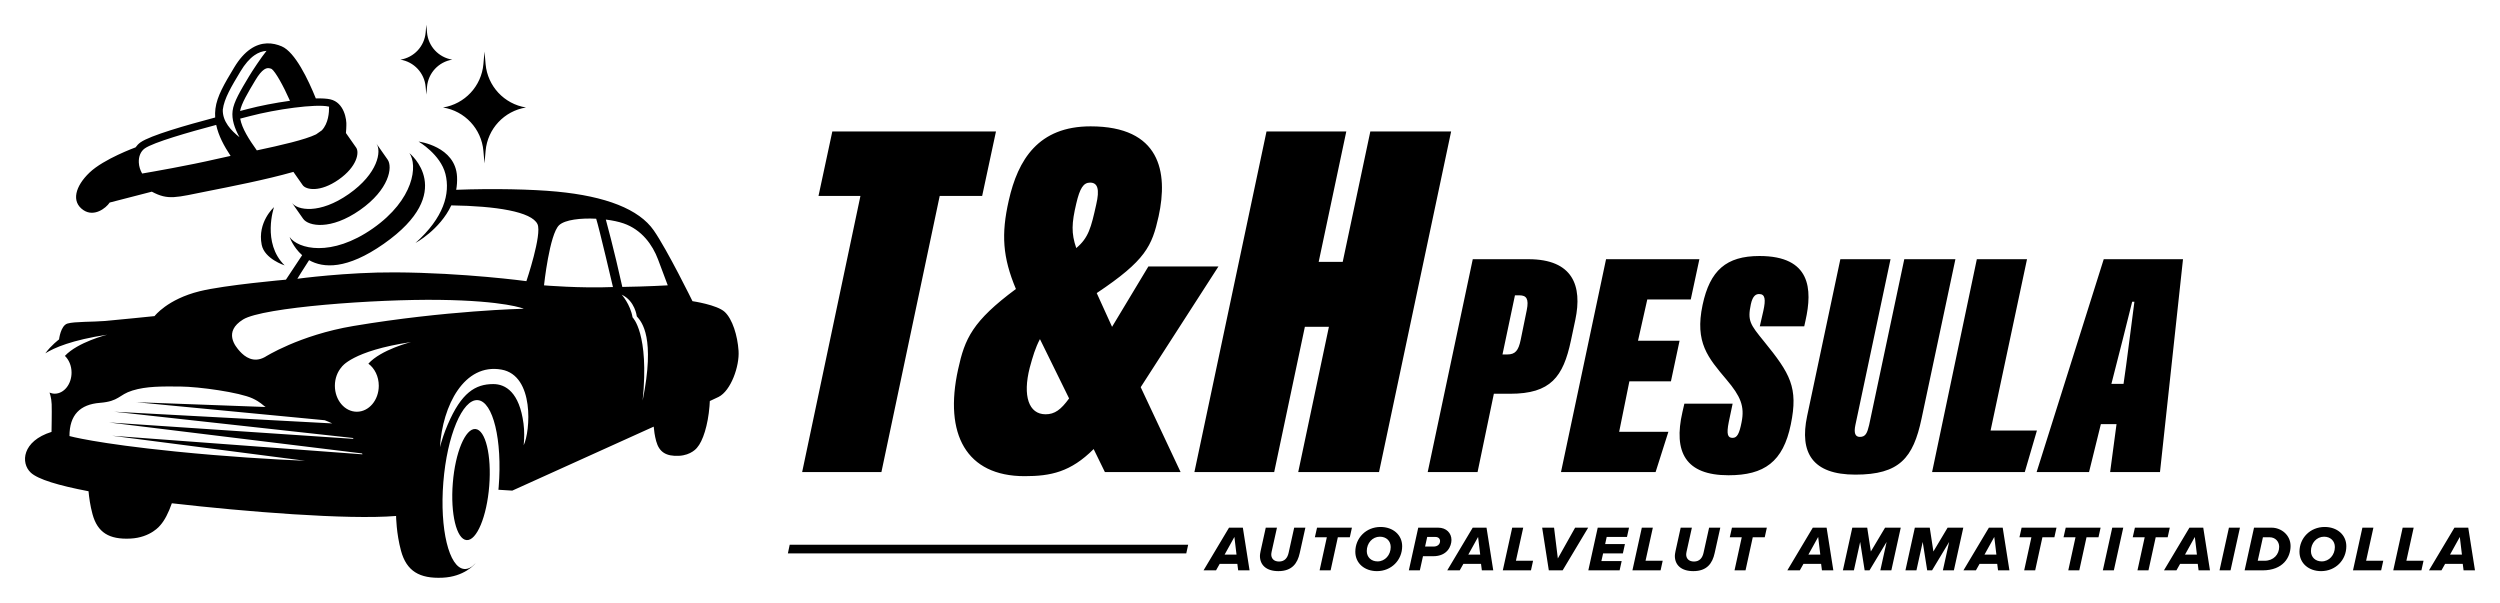 <?xml version="1.0" encoding="UTF-8"?>
<svg id="Layer_1" data-name="Layer 1" xmlns="http://www.w3.org/2000/svg" version="1.1" viewBox="0 0 566.929 136.63">
  <defs>
    <style>
      .cls-1 {
        fill: #000;
        stroke-width: 0px;
      }
    </style>
  </defs>
  <path class="cls-1" d="M503.326,129.341h2.496l2.134-9.681h-2.497l-2.133,9.681ZM278.708,119.66l-5.777,9.681h2.83l.828-1.466h4.006l.188,1.466h2.584l-1.524-9.681h-3.135ZM277.706,125.771l2.221-4.006.479,4.006h-2.7ZM164.35,70.736c-1.742-1.626-7.315-2.438-7.315-2.438,0,0-5.668-11.554-8.776-16.041-3.338-4.819-10.874-7.751-21.994-8.808-5.616-.534-14.398-.734-22.809-.408.163-.936.238-1.919.189-2.956-.329-6.935-8.726-7.982-8.726-7.982,0,0,4.975,2.905,6.095,7.35,1.12,4.446-.36,9.901-6.804,15.651,0,0,5.53-2.976,8.13-8.529,10.134.146,18.222,1.419,19.548,4.258,1.071,2.293-2.516,12.927-2.516,12.927,0,0-14.03-1.906-29.735-1.993-11.031-.061-22.207,1.451-22.207,1.451,0,0,1.298-2.141,2.661-4.22,3.231,1.831,8.545,2.172,16.919-3.692,16.877-11.818,5.83-20.581,5.83-20.581,1.898,2.71,1.134,10.485-8.283,17.079s-16.984,4.652-18.882,1.942c0,0,.764,2.279,2.844,4.126-1.068,1.582-2.633,3.982-3.678,5.55,0,0-13.849,1.21-19.565,2.625-7.34,1.817-10.228,5.639-10.228,5.639,0,0-8.476.871-11.205,1.103-2.729.232-6.967.116-8.534.581s-1.916,3.6-1.916,3.6c0,0-1.786,1.329-3.117,3.16,1.967-1.243,6.022-3.029,14.039-4.227,0,0-6.682,1.674-9.595,4.807.911.875,1.508,2.236,1.508,3.783,0,2.643-1.713,4.785-3.827,4.785-.41,0-.798-.102-1.169-.251l.006.026s.423,1.063.48,2.611c.06,1.622-.033,6.279-.033,6.279-6.677,2.09-7.045,7.042-4.707,9.236,1.616,1.517,6.313,2.935,13.099,4.224.123,1.357.376,3.26.901,5.189,1.145,4.217,3.812,5.761,8.535,5.548,4.717-.208,6.842-3.03,6.842-3.03.959-1.074,1.859-2.797,2.617-4.979,16.44,1.886,39.885,3.792,50.859,2.877l-.008.025s.041,3.898,1.115,7.866c1.262,4.643,4.209,6.346,9.41,6.111,4.884-.217,7.244-2.964,7.52-3.305-.84.922-1.708,1.397-2.583,1.327-3.469-.282-5.594-9.075-4.749-19.648.839-10.572,4.338-18.92,7.807-18.644s5.594,9.07,4.749,19.648c-.018.228-.042.451-.063.677l3.144.197s18.327-8.271,32.073-14.511c.068.822.217,2.037.555,3.279.689,2.539,2.295,3.468,5.138,3.34,2.84-.125,4.119-1.824,4.119-1.824.673-.753,1.298-2.036,1.795-3.67.497-1.635.872-3.616,1.045-5.77.031-.392.053-.778.07-1.159,1.016-.469,1.711-.795,1.989-.935,2.787-1.393,4.761-6.967,4.529-10.45-.232-3.483-1.393-7.199-3.135-8.825h0ZM69.188,104.489c-7.557-.32-17.79-.929-29.341-2.094-18.188-1.834-24.094-3.508-24.094-3.508-.002-4.826,2.434-7.176,6.882-7.531,4.448-.356,4.235-1.822,7.402-2.797,3.167-.975,6.583-.94,10.853-.904s13.451,1.317,16.405,2.704c1.793.842,2.249,1.487,2.927,1.936l-29.294-1.084,42.727,4.088c.569.219,1.132.458,1.683.721l-49.413-2.651,54.082,5.953c.06.065.118.134.176.2l-55.475-3.72,57.409,7.026c.023.067.048.133.069.202l-56.766-4.215,43.769,5.673h-.001ZM83.537,82.471c1.415,1.039,2.36,2.889,2.36,5.005,0,3.255-2.229,5.893-4.978,5.893s-4.978-2.638-4.978-5.893c0-1.673.592-3.179,1.537-4.252h-.004s2.329-3.651,15.741-5.654c0,0-6.812,1.708-9.677,4.901h-.001ZM80.159,73.922c-12.319,2.068-20.088,7.044-20.088,7.044-2.606,1.445-4.567-.077-5.651-1.26s-3.793-4.468.697-7.255c4.49-2.787,30.267-4.633,44.433-4.451,15.056.194,19.236,2.013,19.236,2.013,0,0-17.649.387-38.627,3.909ZM118.757,100.975c.155-1.623.173-3.302-.04-4.926-.929-7.083-4.064-8.952-6.851-8.952-4.08,0-7.238,1.946-10.334,9.184-.79,1.846-1.356,3.585-1.762,5.121.579-9.482,5.513-19.08,13.943-17.59,7.566,1.337,6.541,14.082,5.043,17.163h0ZM123.367,64.708s1.239-11.65,3.445-13.663c1.334-1.217,4.876-1.627,8.383-1.445.682,2.1,3.805,15.491,3.805,15.491-7.408.314-15.633-.383-15.633-.383h0ZM145.734,90.823c1.542-15.27-2.286-18.851-2.286-18.851-.518-3.02-2.47-5.149-2.47-5.149,3.046,1.407,3.428,4.918,3.428,4.918,1.187,1.31,4.207,4.847,1.328,19.083h0ZM141.125,65.067c-1.879-8.497-3.739-15.275-3.739-15.275,1.504.187,2.908.482,4.018.866,4.141,1.432,6.58,4.877,7.818,8.167,1.239,3.29,2.206,5.883,2.206,5.883,0,0-4.585.271-10.303.359ZM496.502,119.66l-5.776,9.681h2.83l.826-1.466h4.006l.188,1.466h2.584l-1.525-9.681h-3.135.002ZM495.502,125.771l2.22-4.006.479,4.006h-2.699ZM492.046,119.66h-7.91l-.493,2.178h2.713l-1.64,7.503h2.496l1.64-7.503h2.715l.479-2.178ZM476.864,129.341h2.495l2.135-9.681h-2.497l-2.133,9.681ZM547.352,119.66h-2.497l-2.133,9.681h6.385l.48-2.177h-3.89l1.655-7.504ZM438.439,125.059l-.826-5.399h-3.383l-2.133,9.681h2.496l1.423-6.444,1.016,6.444h1.102l3.876-6.444-1.422,6.444h2.495l2.135-9.681h-3.557l-3.222,5.399ZM79.095,44.003c-6.642,4.651-11.705,3.674-12.89,1.982l2.538,3.625c1.185,1.693,6.247,2.669,12.89-1.982,6.642-4.651,7.456-9.742,6.271-11.434l-2.538-3.625c1.185,1.693.371,6.783-6.271,11.434ZM292.221,125.364c-.246,1.132-.885,1.974-2.163,1.974-1.204,0-1.755-.711-1.771-1.553,0-.188.029-.435.087-.696l1.206-5.428h-2.541l-1.175,5.327c-.103.436-.146.914-.146,1.074,0,2.032,1.408,3.454,4.181,3.454,3.092,0,4.339-1.757,4.847-4.108l1.277-5.747h-2.539l-1.263,5.704h0ZM515.14,119.66h-3.991l-2.133,9.681h4.05c4.73,0,6.371-3.018,6.371-5.515,0-2.526-2.149-4.166-4.297-4.166ZM513.529,127.164h-1.539l1.176-5.327h1.523c1.277,0,2.163.958,2.163,2.162,0,1.713-1.248,3.165-3.323,3.165h0ZM459.162,107.052l2.755-9.422h-10.51l8.262-38.85h-11.379l-10.147,48.272h21.019ZM107.82,97.289c-2.284-.188-4.585,5.307-5.136,12.263-.558,6.956.839,12.744,3.123,12.926,2.284.182,4.585-5.313,5.136-12.269.558-6.956-.845-12.738-3.123-12.92ZM18.907,47.642c2.41,1.632,5.1-.403,5.967-1.711l9.553-2.466c3.768,2.004,5.41,1.328,12.758-.135,5.086-1.013,13.104-2.57,19.352-4.351l2.102,3.002c.75,1.072,3.956,1.69,8.162-1.255s4.721-6.169,3.971-7.241l-2.323-3.318c.088-.703.065-1.288.094-1.694.094-1.298-.456-5.22-3.647-5.947-.8-.182-1.939-.237-3.273-.203-1.729-4.279-4.707-10.528-7.746-11.815-1.966-.835-4.536-1.169-7.154.664-1.218.853-2.445,2.176-3.621,4.138-2.178,3.62-3.892,6.482-4.248,9.338-.084.676-.098,1.341-.057,1.996-6.615,1.758-14.678,4.059-16.927,5.634-.014.01-.029.02-.043.03-.433.312-.791.694-1.086,1.12l-.003-.005s-7.189,2.612-10.432,5.711c-3.243,3.098-4.206,6.608-1.398,8.508h-.001ZM74.522,24.166c.036.008.067.023.102.032.022,1.285-.15,3.777-1.643,5.359l-1.307.916c-2.478,1.21-8,2.475-13.434,3.629-1.766-2.482-3.377-4.969-3.768-7.202.834-.216,1.577-.408,2.192-.57,5.868-1.545,14.947-2.827,17.858-2.164ZM61.604,15.633c.858.636,2.601,3.711,4.152,7.221-3.369.464-6.903,1.161-9.52,1.85-.513.135-1.119.292-1.789.465.291-1.677,1.759-4.141,3.462-6.978.776-1.306,1.413-2.023,1.945-2.395.758-.531,1.304-.344,1.75-.163ZM54.545,16.172c.974-1.629,2.031-2.851,3.139-3.627.881-.617,1.798-.95,2.757-1.013-1.219,1.5-3.297,4.655-3.976,5.797-1.932,3.226-3.467,5.779-3.717,7.808-.245,1.939.45,3.953,1.563,5.984-1.893-1.504-3.885-3.576-3.786-6.262.305-2.502,1.945-5.235,4.019-8.686h0ZM32.809,33.673l.025-.018c1.984-1.389,9.967-3.668,16.194-5.331.518,2.454,1.774,4.776,3.264,7.03-1.153.246-2.237.483-3.207.708-6.351,1.472-14.713,2.925-16.852,3.29-.441-.76-.709-1.607-.752-2.492-.066-1.37.419-2.532,1.33-3.188h-.002ZM527.174,119.501c-3.28,0-5.718,2.496-5.718,5.617,0,2.656,2.133,4.398,4.906,4.398,3.28,0,5.718-2.511,5.718-5.646,0-2.627-2.133-4.369-4.906-4.369ZM526.507,127.309c-1.436,0-2.452-.944-2.452-2.351,0-1.785,1.276-3.251,2.975-3.251,1.436,0,2.452.943,2.452,2.351,0,1.785-1.277,3.251-2.975,3.251ZM538.221,119.66h-2.497l-2.133,9.681h6.385l.479-2.177h-3.889l1.655-7.504ZM559.732,119.66h-3.135l-5.776,9.681h2.83l.826-1.466h4.006l.188,1.466h2.584l-1.525-9.681h.002ZM555.597,125.771l2.22-4.006.479,4.006h-2.7.001ZM298.174,121.838h2.714l-1.64,7.503h2.496l1.64-7.503h2.715l.479-2.178h-7.91l-.494,2.178ZM386.313,125.364c-.246,1.132-.885,1.974-2.163,1.974-1.204,0-1.755-.711-1.771-1.553,0-.188.029-.435.087-.696l1.206-5.428h-2.541l-1.175,5.327c-.102.436-.146.914-.146,1.074,0,2.032,1.408,3.454,4.181,3.454,3.092,0,4.339-1.757,4.847-4.108l1.277-5.747h-2.539l-1.263,5.704h0ZM392.265,121.838h2.714l-1.64,7.503h2.496l1.64-7.503h2.715l.479-2.178h-7.91l-.494,2.178ZM360.185,129.341h7.097l.465-2.104h-4.601l.392-1.742h4.484l.465-2.119h-4.485l.348-1.611h4.601l.465-2.105h-7.098l-2.133,9.681ZM374.817,119.66h-2.498l-2.133,9.681h6.386l.479-2.177h-3.89l1.656-7.504ZM451.024,119.66l-5.776,9.681h2.83l.826-1.466h4.006l.188,1.466h2.584l-1.525-9.681h-3.135.002ZM450.024,125.771l2.22-4.006.479,4.006h-2.7.001ZM400.014,77.407c-3.116-3.842-3.769-4.639-2.972-8.408.435-2.029,1.232-2.319,1.885-2.319,1.377,0,1.522,1.232.943,3.842l-.798,3.479h10.076l.289-1.304c1.595-7.104,1.232-14.642-10.437-14.642-7.538,0-11.234,3.262-12.901,11.09-1.812,8.552,1.232,11.959,5.436,16.96,3.189,3.769,4.132,6.016,3.406,9.64-.507,2.609-1.014,3.552-2.029,3.552-1.088,0-1.451-.725-.871-3.625l.871-4.132h-10.945l-.434,1.885c-2.102,9.132.724,14.351,10.437,14.351,8.118,0,12.394-3.044,14.133-11.524,1.74-8.408-.145-11.524-6.088-18.845h-.001ZM424.257,125.059l-.826-5.399h-3.383l-2.133,9.681h2.496l1.423-6.444,1.016,6.444h1.102l3.876-6.444-1.422,6.444h2.496l2.134-9.681h-3.557l-3.222,5.399ZM443.433,58.78h-11.597l-7.973,37.617c-.434,1.812-.797,2.681-2.102,2.681-1.087,0-1.377-.942-1.014-2.681l7.972-37.617h-11.379l-7.538,35.588c-1.74,8.262,1.16,13.264,10.944,13.264,10.003,0,13.119-3.769,15.003-12.684l7.683-36.168h.001ZM411.091,119.66l-5.776,9.681h2.83l.826-1.466h4.006l.188,1.466h2.584l-1.525-9.681h-3.135.002ZM410.091,125.771l2.22-4.006.479,4.006h-2.7.001ZM353.274,126.642l-.856-6.982h-2.699l1.509,9.681h3.135l5.791-9.681h-2.961l-3.919,6.982ZM378.921,86.467l1.957-9.205h-9.423l2.102-9.35h9.858l1.957-9.132h-21.165l-10.219,48.272h21.454l2.9-9.133h-11.163l2.319-11.452h9.423ZM313.066,119.501c-3.28,0-5.718,2.496-5.718,5.617,0,2.656,2.133,4.398,4.906,4.398,3.28,0,5.718-2.511,5.718-5.646,0-2.627-2.133-4.369-4.906-4.369ZM312.398,127.309c-1.436,0-2.452-.944-2.452-2.351,0-1.785,1.276-3.251,2.975-3.251,1.436,0,2.452.943,2.452,2.351,0,1.785-1.277,3.251-2.975,3.251ZM329.149,122.433c0-1.524-1.145-2.773-3.003-2.773h-4.529l-2.133,9.681h2.496l.711-3.207h2.309c3.207,0,4.15-2.279,4.15-3.701h-.001ZM325.1,123.942h-1.931l.479-2.177h1.858c.653,0,1.06.377,1.06.929,0,.712-.551,1.249-1.466,1.249h0ZM467.952,121.838h2.713l-1.64,7.503h2.496l1.64-7.503h2.715l.479-2.178h-7.91l-.493,2.178ZM345.423,119.66h-2.497l-2.133,9.681h6.385l.479-2.177h-3.889l1.655-7.504ZM333.969,119.66l-5.776,9.681h2.83l.826-1.466h4.006l.188,1.466h2.584l-1.525-9.681h-3.135.002ZM332.968,125.771l2.22-4.006.479,4.006h-2.7.001ZM356.233,77.262l1.014-4.784c1.595-7.611-.507-13.698-10.654-13.698h-12.612l-10.219,48.272h11.307l3.696-17.758h3.696c9.206,0,12.032-3.841,13.772-12.031h0ZM340.721,80.379l2.827-13.409h1.014c1.594,0,2.174.797,1.667,3.335l-1.377,6.74c-.507,2.465-1.232,3.335-3.044,3.335h-1.088.001ZM478.516,107.052h11.307l5.219-48.272h-17.975l-15.22,48.272h11.887l2.682-10.873h3.551l-1.45,10.873h0ZM478.806,87.047c1.232-4.711,4.204-16.526,4.711-18.628h.507c-.363,2.609-1.884,14.932-2.464,18.628h-2.755.001ZM457.951,121.838h2.713l-1.64,7.503h2.496l1.64-7.503h2.715l.479-2.178h-7.91l-.493,2.178ZM217.275,83.742c-3.247,14.729,1.855,24.239,15.077,24.239,5.915,0,10.438-.928,15.657-6.147l2.551,5.219h17.166l-9.047-19.252,17.629-27.371h-15.89l-8.234,13.685-3.479-7.654c11.133-7.423,12.526-10.67,14.033-17.397,2.204-10.09.348-20.412-15.425-20.412-11.83,0-16.468,7.539-18.556,16.817-1.74,7.655-1.391,12.874,1.623,20.065-9.857,7.306-11.597,11.25-13.105,18.209h0ZM244.065,46.165c.813-3.479,1.624-4.755,3.132-4.755,1.74,0,2.203,1.508,1.391,4.987-1.16,5.22-1.74,7.539-4.523,9.858-1.16-3.364-1.043-5.683,0-10.09h0ZM233.511,83.394c.696-2.552,1.276-4.523,2.319-6.495l6.611,13.453c-1.856,2.552-3.247,3.595-5.335,3.595-3.827,0-5.22-4.175-3.595-10.554h0ZM295.906,74.116h5.451l-6.959,32.938h18.325l16.352-77.242h-18.324l-6.263,29.575h-5.45l6.263-29.575h-18.093l-16.353,77.242h18.093l6.958-32.938ZM178.672,125.489h90.341l.43-1.958h-90.362l-.409,1.958ZM59.347,55.522c.645,3.207,5.202,4.66,5.202,4.66-5.202-5.079-2.413-13.201-2.413-13.201,0,0-3.824,3.394-2.789,8.541ZM199.879,107.054l13.222-62.629h9.626l3.132-14.613h-37.113l-3.132,14.613h9.51l-13.221,62.629h17.976ZM96.524,19.672l.157,1.78.157-1.78c.275-3.119,2.634-5.651,5.725-6.145-3.091-.494-5.451-3.027-5.725-6.145l-.157-1.78-.157,1.78c-.275,3.119-2.634,5.651-5.725,6.145,3.091.494,5.451,3.027,5.725,6.145ZM109.62,34.204l.251,2.847.251-2.847c.439-4.988,4.213-9.038,9.157-9.829-4.944-.79-8.718-4.841-9.157-9.829l-.251-2.847-.251,2.847c-.439,4.988-4.213,9.038-9.157,9.829,4.944.79,8.718,4.841,9.157,9.829Z"/>
</svg>